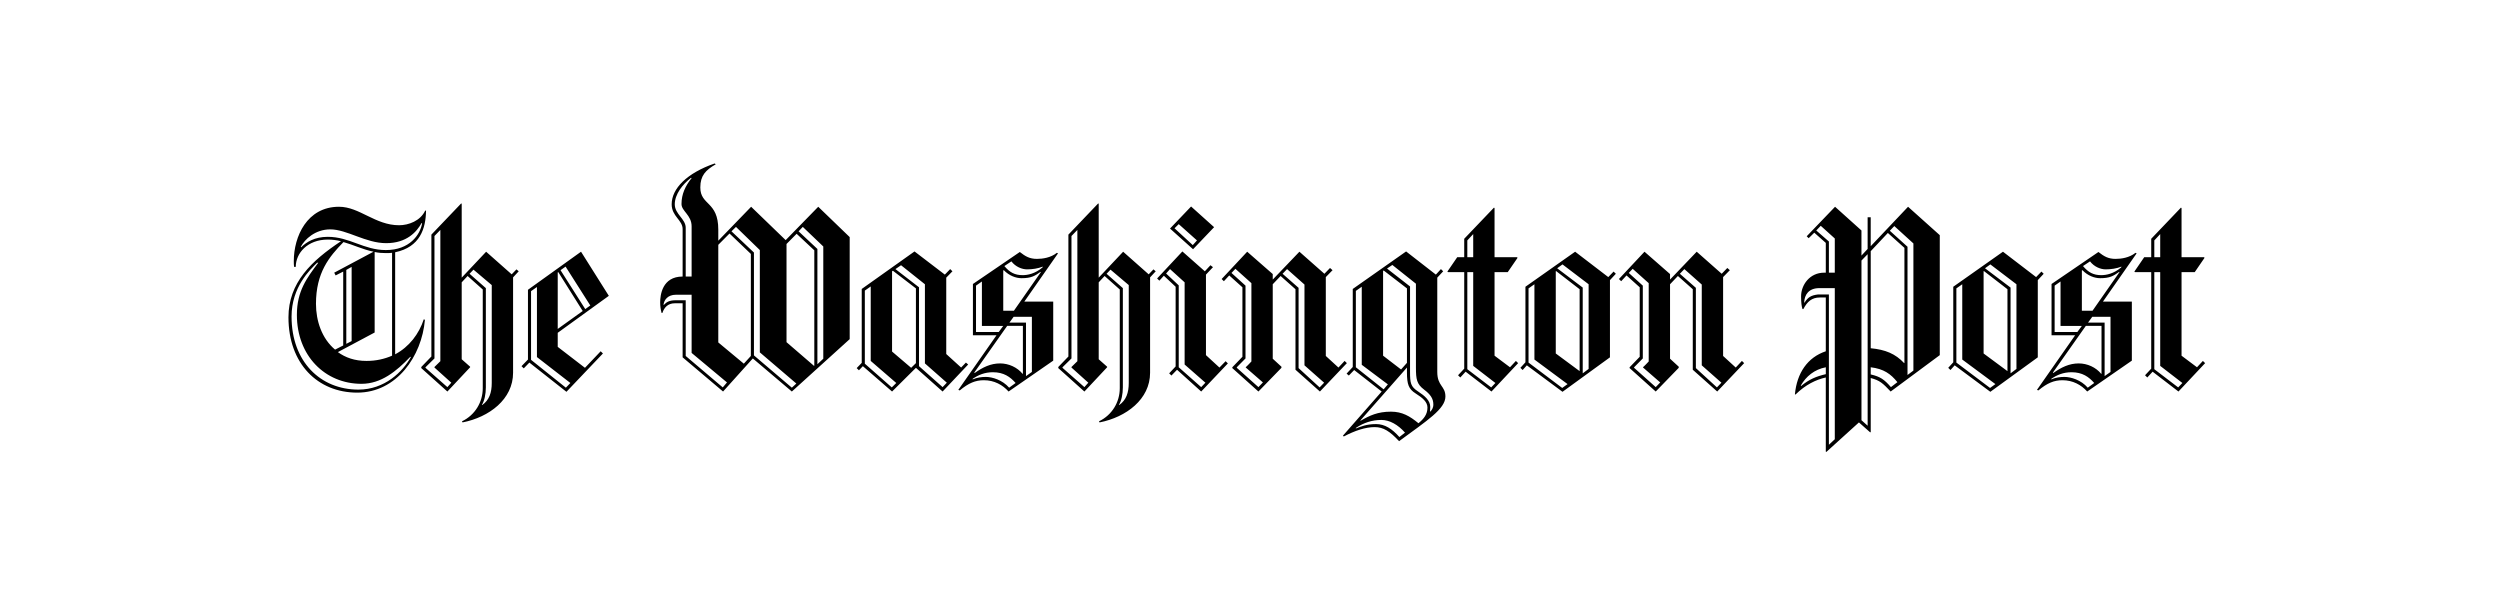 <svg xmlns="http://www.w3.org/2000/svg" fill="none" viewBox="0 0 260 64" height="64" width="260">
<path fill="black" d="M41.096 26.236V36.848C42.556 36.074 43.578 34.725 44.075 33.205L44.191 33.263C43.87 37.049 41.242 40.834 37.154 40.834C33.037 40.834 30 37.823 30 33.004C30 29.391 32.394 27.125 35.461 25.088C35.013 24.973 34.551 24.915 34.088 24.916C31.985 24.916 30.759 26.322 30.759 27.756H30.584C30.555 27.555 30.555 27.354 30.555 27.153C30.555 24.601 31.927 21.503 35.256 21.503C37.388 21.503 39.023 23.425 41.505 23.425C42.498 23.425 43.724 22.966 44.22 21.904H44.308C44.279 23.769 43.695 25.691 41.096 26.236V26.236ZM42.673 37.106C41.213 38.626 39.636 39.917 37.592 39.917C33.796 39.917 30.876 36.991 30.876 32.746C30.876 30.251 31.927 28.903 33.096 27.326H32.979C32.248 28.043 30.322 29.849 30.322 32.918C30.322 37.622 33.329 40.519 37.271 40.519C40.016 40.519 41.885 38.655 42.732 37.135L42.673 37.106V37.106ZM43.841 23.196C43.344 24.113 42.293 25.289 40.162 25.289C38.03 25.289 36.074 23.855 34.351 23.855C32.774 23.855 31.694 24.888 31.285 25.662L31.314 25.72C31.869 25.175 32.715 24.63 34.088 24.63C36.365 24.63 37.826 26.007 40.132 26.007C42.585 26.007 43.695 24.429 43.899 23.225L43.841 23.196V23.196ZM35.723 25.175C34.234 26.695 32.861 28.358 32.861 31.599C32.861 33.377 33.474 35.213 34.847 36.36L35.694 35.929V28.244L34.905 28.645L34.759 28.358L38.847 26.178C37.738 25.949 36.745 25.462 35.723 25.175V25.175ZM40.775 26.293C40.57 26.322 40.366 26.322 40.132 26.322C39.724 26.322 39.344 26.293 38.964 26.207V34.581L35.139 36.619C35.928 37.192 36.891 37.536 38.117 37.536C39.11 37.536 39.986 37.335 40.775 36.991V26.293H40.775V26.293ZM36.57 27.756L36.015 28.071V35.758L36.57 35.471V27.756V27.756ZM53.36 28.846V38.769C53.36 41.523 50.878 43.387 48.104 43.932L48.046 43.817C49.419 43.157 50.207 41.809 50.207 40.375V30.107L48.63 28.703L48.017 29.362V37.364L48.893 38.138V38.196L46.528 40.72L43.813 38.282V38.167L44.864 37.077V24.4L47.959 21.16L48.017 21.188V28.875L50.558 26.179L53.215 28.531L53.711 28.014L53.945 28.215L53.36 28.846V28.846ZM45.184 38.224V38.167L45.797 37.565V23.913L45.184 24.544V37.278L44.25 38.196V38.253L46.527 40.261L46.936 39.802L45.184 38.224V38.224ZM51.141 29.648L49.243 28.043L48.834 28.473L50.528 29.965V40.29C50.528 40.978 50.382 41.695 50.119 42.096L50.149 42.125C50.879 41.609 51.142 40.834 51.142 39.831V29.648H51.141V29.648ZM58.003 34.611V36.073L60.836 38.253L62.471 36.532L62.705 36.761L58.909 40.748L55.054 37.708L54.471 38.31L54.237 38.081L54.908 37.392V30.136L60.427 26.178L63.318 30.767L58.003 34.611V34.611ZM55.842 37.135V29.849L55.229 30.28V37.422L58.85 40.319L59.318 39.831L55.842 37.135V37.135ZM58.062 28.301L58.003 28.329V34.209L60.602 32.345L58.062 28.301ZM58.821 27.727L58.295 28.1L60.865 32.144L61.391 31.771L58.821 27.727V27.727ZM82.352 40.719L78.293 37.278L75.198 40.719L70.993 37.163V31.542H70.175C69.445 31.542 69.066 32.001 68.89 32.545H68.803C68.71 32.189 68.66 31.823 68.657 31.456C68.657 30.71 68.861 28.76 70.993 28.76V23.826C70.993 22.88 69.854 22.507 69.854 21.245C69.854 19.611 71.431 18.005 74.322 17L74.439 17.086C73.388 17.689 72.833 18.262 72.833 19.495C72.833 21.389 74.702 20.901 74.702 23.884V25.031L78.118 21.503L81.71 24.973L85.097 21.503L88.368 24.658V35.27L82.352 40.719V40.719ZM71.928 36.704V30.653H70.292C69.445 30.653 69.066 31.198 69.007 31.685L69.036 31.714C69.328 31.399 69.62 31.227 70.292 31.227H71.314V37.02L75.168 40.29L75.606 39.773L71.928 36.704V36.704ZM71.928 23.54C71.928 22.364 70.876 21.962 70.876 21.217C70.876 20.184 71.285 19.324 71.928 18.521L71.869 18.492C70.993 19.152 70.176 20.213 70.176 21.245C70.176 22.278 71.314 22.766 71.314 23.684V28.76H71.928V23.54ZM78.089 26.408L75.87 24.285L74.702 25.461V35.614L77.359 37.823L78.089 37.02V26.408ZM79.023 36.647V26.007L76.541 23.597L76.074 24.056L78.41 26.264V36.962L82.352 40.318L82.819 39.888L79.023 36.647ZM84.688 26.035L82.849 24.314L81.798 25.375V35.586L84.659 38.052L84.688 38.023V26.035V26.035ZM85.622 25.634L83.491 23.597L83.053 24.056L85.009 25.892V37.88L85.622 37.306V25.634V25.634ZM98.03 40.719L95.256 38.253L92.774 40.719L89.737 38.081L89.328 38.511L89.095 38.282L89.62 37.737V30.051L95.11 26.15L98.264 28.559L98.819 27.985L99.053 28.215L98.41 28.875V36.819L99.957 38.224L100.454 37.708L100.688 37.909L98.03 40.719V40.719ZM90.555 37.536V29.792L89.942 30.222V37.823L92.745 40.29L93.212 39.831L90.555 37.536V37.536ZM95.256 29.993L92.862 28.157L92.774 28.215V36.561L94.76 38.253L95.256 37.765V29.993V29.993ZM96.191 37.794V29.563L93.709 27.584L93.125 27.985L95.577 29.878V38.081L98.031 40.26L98.469 39.801L96.191 37.794V37.794ZM106.527 31.37H109.535V37.507L104.892 40.719C104.279 40.031 103.403 39.544 102.323 39.544C101.447 39.544 100.745 39.831 99.811 40.605L99.665 40.547L103.637 34.869H101.184V29.534L106.061 26.207C106.644 26.666 107.082 26.924 107.842 26.924C108.426 26.924 109.273 26.809 109.915 26.293L110.032 26.35L106.527 31.37V31.37ZM103.257 38.712C102.41 38.712 101.739 38.999 101.155 39.4V39.458C101.622 39.257 102.089 39.2 102.527 39.2C103.199 39.2 104.25 39.515 104.951 40.319L105.623 39.831C105.067 39.2 104.396 38.712 103.257 38.712V38.712ZM106.381 33.893H104.746L101.329 38.741L101.359 38.798C102.205 38.196 103.023 37.795 104.016 37.795C104.892 37.795 105.797 38.196 106.352 38.884L106.381 38.856V33.893ZM102.118 33.893V29.276L101.505 29.706V34.525H103.87L104.337 33.894H102.118V33.893ZM108.221 28.272C107.608 28.703 107.258 28.932 106.235 28.932C105.651 28.932 104.95 28.674 104.396 28.1L104.338 28.129V32.316H105.447L108.25 28.3L108.221 28.272V28.272ZM106.82 28.014C106.294 28.014 105.623 27.756 105.184 27.182L104.454 27.67C105.009 28.329 105.535 28.616 106.352 28.616C106.877 28.616 107.637 28.472 108.425 27.812L108.454 27.727C107.958 27.928 107.345 28.014 106.82 28.014V28.014ZM107.316 32.947H105.418L104.98 33.55H106.703V39.114L107.316 38.683V32.947ZM119.609 28.846V38.769C119.609 41.523 117.127 43.387 114.353 43.932L114.295 43.817C115.667 43.157 116.456 41.809 116.456 40.375V30.107L114.879 28.703L114.266 29.362V37.364L115.142 38.138V38.196L112.777 40.72L110.061 38.282V38.167L111.113 37.077V24.4L114.208 21.16L114.266 21.188V28.875L116.807 26.179L119.464 28.531L119.96 28.014L120.194 28.215L119.609 28.846V28.846ZM111.433 38.224V38.167L112.046 37.565V23.913L111.433 24.544V37.278L110.499 38.196V38.253L112.776 40.26L113.185 39.801L111.433 38.224V38.224ZM117.39 29.648L115.492 28.043L115.083 28.473L116.777 29.965V40.29C116.777 40.978 116.631 41.695 116.368 42.096L116.398 42.125C117.128 41.609 117.39 40.834 117.39 39.831V29.648H117.39ZM124.924 40.719L122.413 38.454L121.828 39.056L121.594 38.826L122.266 38.11V29.821L121.04 28.674L120.573 29.19L120.339 28.961L122.967 26.15L125.303 28.215L125.887 27.584L126.15 27.785L125.42 28.559V36.934L126.822 38.225L127.464 37.565L127.698 37.795L124.924 40.719V40.719ZM123.201 37.909V29.362L121.682 27.985L121.274 28.444L122.588 29.678V38.196L124.924 40.261L125.362 39.802L123.201 37.909V37.909ZM124.077 25.921L121.682 23.77L123.873 21.475L126.267 23.626L124.077 25.921ZM122.588 23.31L122.15 23.74L124.048 25.49L124.485 25.003L122.588 23.31V23.31ZM137.271 40.719L134.73 38.454V30.079L133.183 28.703L132.365 29.563V37.306L133.27 38.138V38.253L130.876 40.719L128.16 38.282V38.196L129.212 37.106V29.878L127.839 28.645L127.284 29.247L127.051 29.018L129.708 26.178L132.365 28.502V29.075L135.139 26.178L137.738 28.473L138.322 27.87L138.585 28.1L137.884 28.817V37.02L139.198 38.224L139.84 37.536L140.074 37.765L137.271 40.719V40.719ZM129.562 38.224V38.167C129.562 38.224 130.146 37.593 130.146 37.593V29.448L128.482 27.956L128.073 28.386L129.533 29.706V37.277L128.627 38.195V38.252L130.876 40.26L131.343 39.773L129.562 38.224V38.224ZM135.665 37.995V29.592L133.855 27.985L133.387 28.473L135.052 29.935V38.282L137.241 40.289L137.709 39.801L135.665 37.995V37.995ZM145.505 45.882C144.542 44.849 143.87 44.419 142.965 44.419C142.002 44.419 140.892 44.792 139.753 45.395L139.666 45.309L143.695 40.72L140.834 38.483L140.279 39.057L140.045 38.856L140.687 38.168V30.051L146.235 26.15L149.331 28.559L149.857 27.985L150.09 28.215L149.477 28.875V38.684C149.477 40.175 150.323 40.118 150.323 41.236C150.323 42.527 148.425 43.731 145.505 45.882ZM141.622 37.938V29.821L141.009 30.252V38.196L143.899 40.491L144.338 39.974L141.622 37.938V37.938ZM143.666 43.674C142.702 43.674 141.826 43.961 141.009 44.505V44.563C141.534 44.362 142.118 44.104 143.111 44.104C144.016 44.104 144.775 44.591 145.535 45.452L146.119 44.993C145.388 44.162 144.513 43.674 143.666 43.674ZM147.228 40.92C146.499 40.461 146.323 39.974 146.323 38.741V38.224L141.476 43.731L141.505 43.759C142.439 43.215 143.286 42.813 144.659 42.813C145.827 42.813 146.615 43.272 147.52 44.018C148.075 43.559 148.455 43.1 148.455 42.383C148.455 41.809 147.958 41.379 147.228 40.92V40.92ZM146.323 29.993L143.899 28.129L143.841 28.186V36.991L145.71 38.425L146.323 37.737V29.993V29.993ZM148.104 40.519C147.345 39.945 147.257 39.458 147.257 38.224V29.506L144.804 27.555L144.25 27.928L146.644 29.792V38.626C146.644 39.859 146.703 40.204 147.491 40.719C148.192 41.178 148.746 41.666 148.746 42.326C148.746 42.497 148.717 42.784 148.717 42.784L148.746 42.813C148.893 42.669 149.068 42.44 149.068 42.067C149.068 41.437 148.747 41.006 148.104 40.519V40.519ZM155.113 40.719L152.426 38.655L151.871 39.257L151.638 39.027L152.28 38.339V28.301H150.586L150.528 28.244L151.55 26.752H152.279V24.831L155.375 21.59L155.433 21.647V26.752H157.769L157.828 26.81L156.806 28.301H155.433V36.992L157.04 38.196L157.653 37.537L157.886 37.766L155.113 40.719V40.719ZM153.214 24.343L152.601 25.003V26.752H153.214V24.343ZM153.214 38.052V28.301H152.601V38.397L155.083 40.29L155.521 39.831L153.214 38.052V38.052ZM167.435 29.133V37.163L162.5 40.748L158.791 37.995L158.353 38.483L158.12 38.253L158.645 37.679V29.821L163.814 26.178L167.26 28.817L167.814 28.244L168.048 28.473L167.435 29.133V29.133ZM159.58 37.393V29.563L158.967 29.993V37.708L162.471 40.347L163.026 39.946L159.58 37.393V37.393ZM164.281 30.079L161.828 28.186L161.8 28.215V36.761L164.281 38.597V30.079ZM165.216 29.563L162.5 27.498L161.946 27.899L164.603 29.907V38.827L165.216 38.368V29.563ZM178.59 40.719L176.049 38.454V30.079L174.501 28.703L173.684 29.563V37.306L174.589 38.138V38.253L172.195 40.719L169.479 38.282V38.196L170.53 37.106V29.878L169.158 28.645L168.603 29.247L168.369 29.018L171.027 26.178L173.684 28.502V29.075L176.458 26.178L179.057 28.473L179.641 27.87L179.903 28.1L179.203 28.817V37.02L180.517 38.224L181.159 37.536L181.392 37.765L178.59 40.719V40.719ZM170.88 38.224V38.167C170.88 38.224 171.465 37.593 171.465 37.593V29.448L169.8 27.956L169.392 28.386L170.852 29.706V37.277L169.947 38.195V38.252L172.195 40.26L172.662 39.773L170.88 38.224V38.224ZM176.983 37.995V29.592L175.173 27.985L174.706 28.473L176.37 29.935V38.282L178.56 40.289L179.027 39.801L176.983 37.995V37.995ZM196.629 40.719C195.811 39.859 195.52 39.572 194.556 39.314V44.936L194.497 44.964L193.329 43.931L189.942 47L189.883 46.972V39.257C188.861 39.486 187.781 40.003 186.729 41.035L186.671 41.006C186.875 38.798 187.985 37.163 189.883 36.532V30.939H189.269C188.423 30.939 187.955 31.37 187.547 32.144H187.459C187.372 31.886 187.313 31.484 187.313 30.825C187.313 29.62 188.218 28.358 189.708 28.358H189.883V25.261L188.686 24.199L188.101 24.773L187.897 24.572L190.846 21.503L193.591 23.97V26.58L194.233 25.892V22.593H194.554V25.605L198.438 21.503L201.737 24.457V36.934L196.629 40.719V40.719ZM189.884 38.196C188.687 38.425 187.84 39.142 187.285 40.088L187.314 40.146C188.132 39.458 188.891 39.142 189.884 38.913V38.196V38.196ZM190.818 29.965H189.212C188.103 29.965 187.665 30.653 187.636 31.456L187.665 31.484C188.015 30.911 188.365 30.71 189.066 30.625H190.205V46.255L190.818 45.681V29.965V29.965ZM190.818 24.802L189.358 23.483L188.891 23.97L190.205 25.117V28.358H190.818V24.802V24.802ZM194.235 26.436L193.593 27.096V43.703L194.235 44.276V26.436V26.436ZM198.06 25.777L196.337 24.228L194.556 26.121V36.217C196.075 36.361 197.126 36.791 198.031 37.765L198.06 37.737V25.777V25.777ZM194.556 38.196V38.941C195.549 39.171 195.958 39.458 196.658 40.26L197.33 39.744C196.629 38.884 195.928 38.368 194.556 38.196V38.196ZM198.994 25.318L197.009 23.511L196.541 23.998L198.381 25.662V38.999L198.994 38.54V25.318V25.318ZM211.93 29.133V37.163L206.995 40.748L203.287 37.995L202.848 38.483L202.615 38.253L203.14 37.679V29.821L208.309 26.178L211.755 28.817L212.309 28.244L212.543 28.473L211.93 29.133V29.133ZM204.075 37.393V29.563L203.462 29.993V37.708L206.966 40.347L207.521 39.946L204.075 37.393V37.393ZM208.776 30.079L206.324 28.186L206.294 28.215V36.761L208.776 38.597V30.079ZM209.711 29.563L206.995 27.498L206.441 27.899L209.098 29.907V38.827L209.711 38.368V29.563ZM218.704 31.37H221.712V37.507L217.069 40.719C216.456 40.031 215.58 39.544 214.5 39.544C213.624 39.544 212.923 39.831 211.989 40.605L211.843 40.547L215.814 34.869H213.361V29.534L218.237 26.207C218.822 26.666 219.259 26.924 220.019 26.924C220.603 26.924 221.449 26.809 222.092 26.293L222.209 26.35L218.704 31.37ZM215.434 38.712C214.587 38.712 213.916 38.999 213.332 39.4V39.458C213.799 39.257 214.266 39.2 214.704 39.2C215.376 39.2 216.427 39.515 217.128 40.319L217.799 39.831C217.245 39.2 216.573 38.712 215.434 38.712V38.712ZM218.559 33.893H216.924L213.507 38.741L213.536 38.798C214.383 38.196 215.201 37.795 216.193 37.795C217.069 37.795 217.975 38.196 218.53 38.884L218.558 38.856V33.893H218.559ZM214.296 33.893V29.276L213.682 29.706V34.525H216.047L216.514 33.894H214.296V33.893ZM220.398 28.272C219.785 28.703 219.435 28.932 218.412 28.932C217.828 28.932 217.127 28.674 216.573 28.1L216.514 28.129V32.316H217.623L220.427 28.3L220.398 28.272V28.272ZM218.996 28.014C218.471 28.014 217.799 27.756 217.362 27.182L216.631 27.67C217.186 28.329 217.712 28.616 218.53 28.616C219.055 28.616 219.815 28.472 220.603 27.812L220.632 27.727C220.136 27.928 219.522 28.014 218.996 28.014V28.014ZM219.493 32.947H217.595L217.157 33.55H218.88V39.114L219.493 38.683V32.947ZM226.56 40.719L223.873 38.655L223.318 39.257L223.085 39.027L223.727 38.339V28.301H222.033L221.975 28.244L222.997 26.752H223.727V24.831L226.822 21.59L226.881 21.647V26.752H229.216L229.275 26.81L228.253 28.301H226.881V36.992L228.487 38.196L229.1 37.537L229.333 37.766L226.56 40.719V40.719ZM224.662 24.343L224.048 25.003V26.752H224.662V24.343ZM224.662 38.052V28.301H224.048V38.397L226.53 40.29L226.968 39.831L224.662 38.052Z"></path>
</svg>
